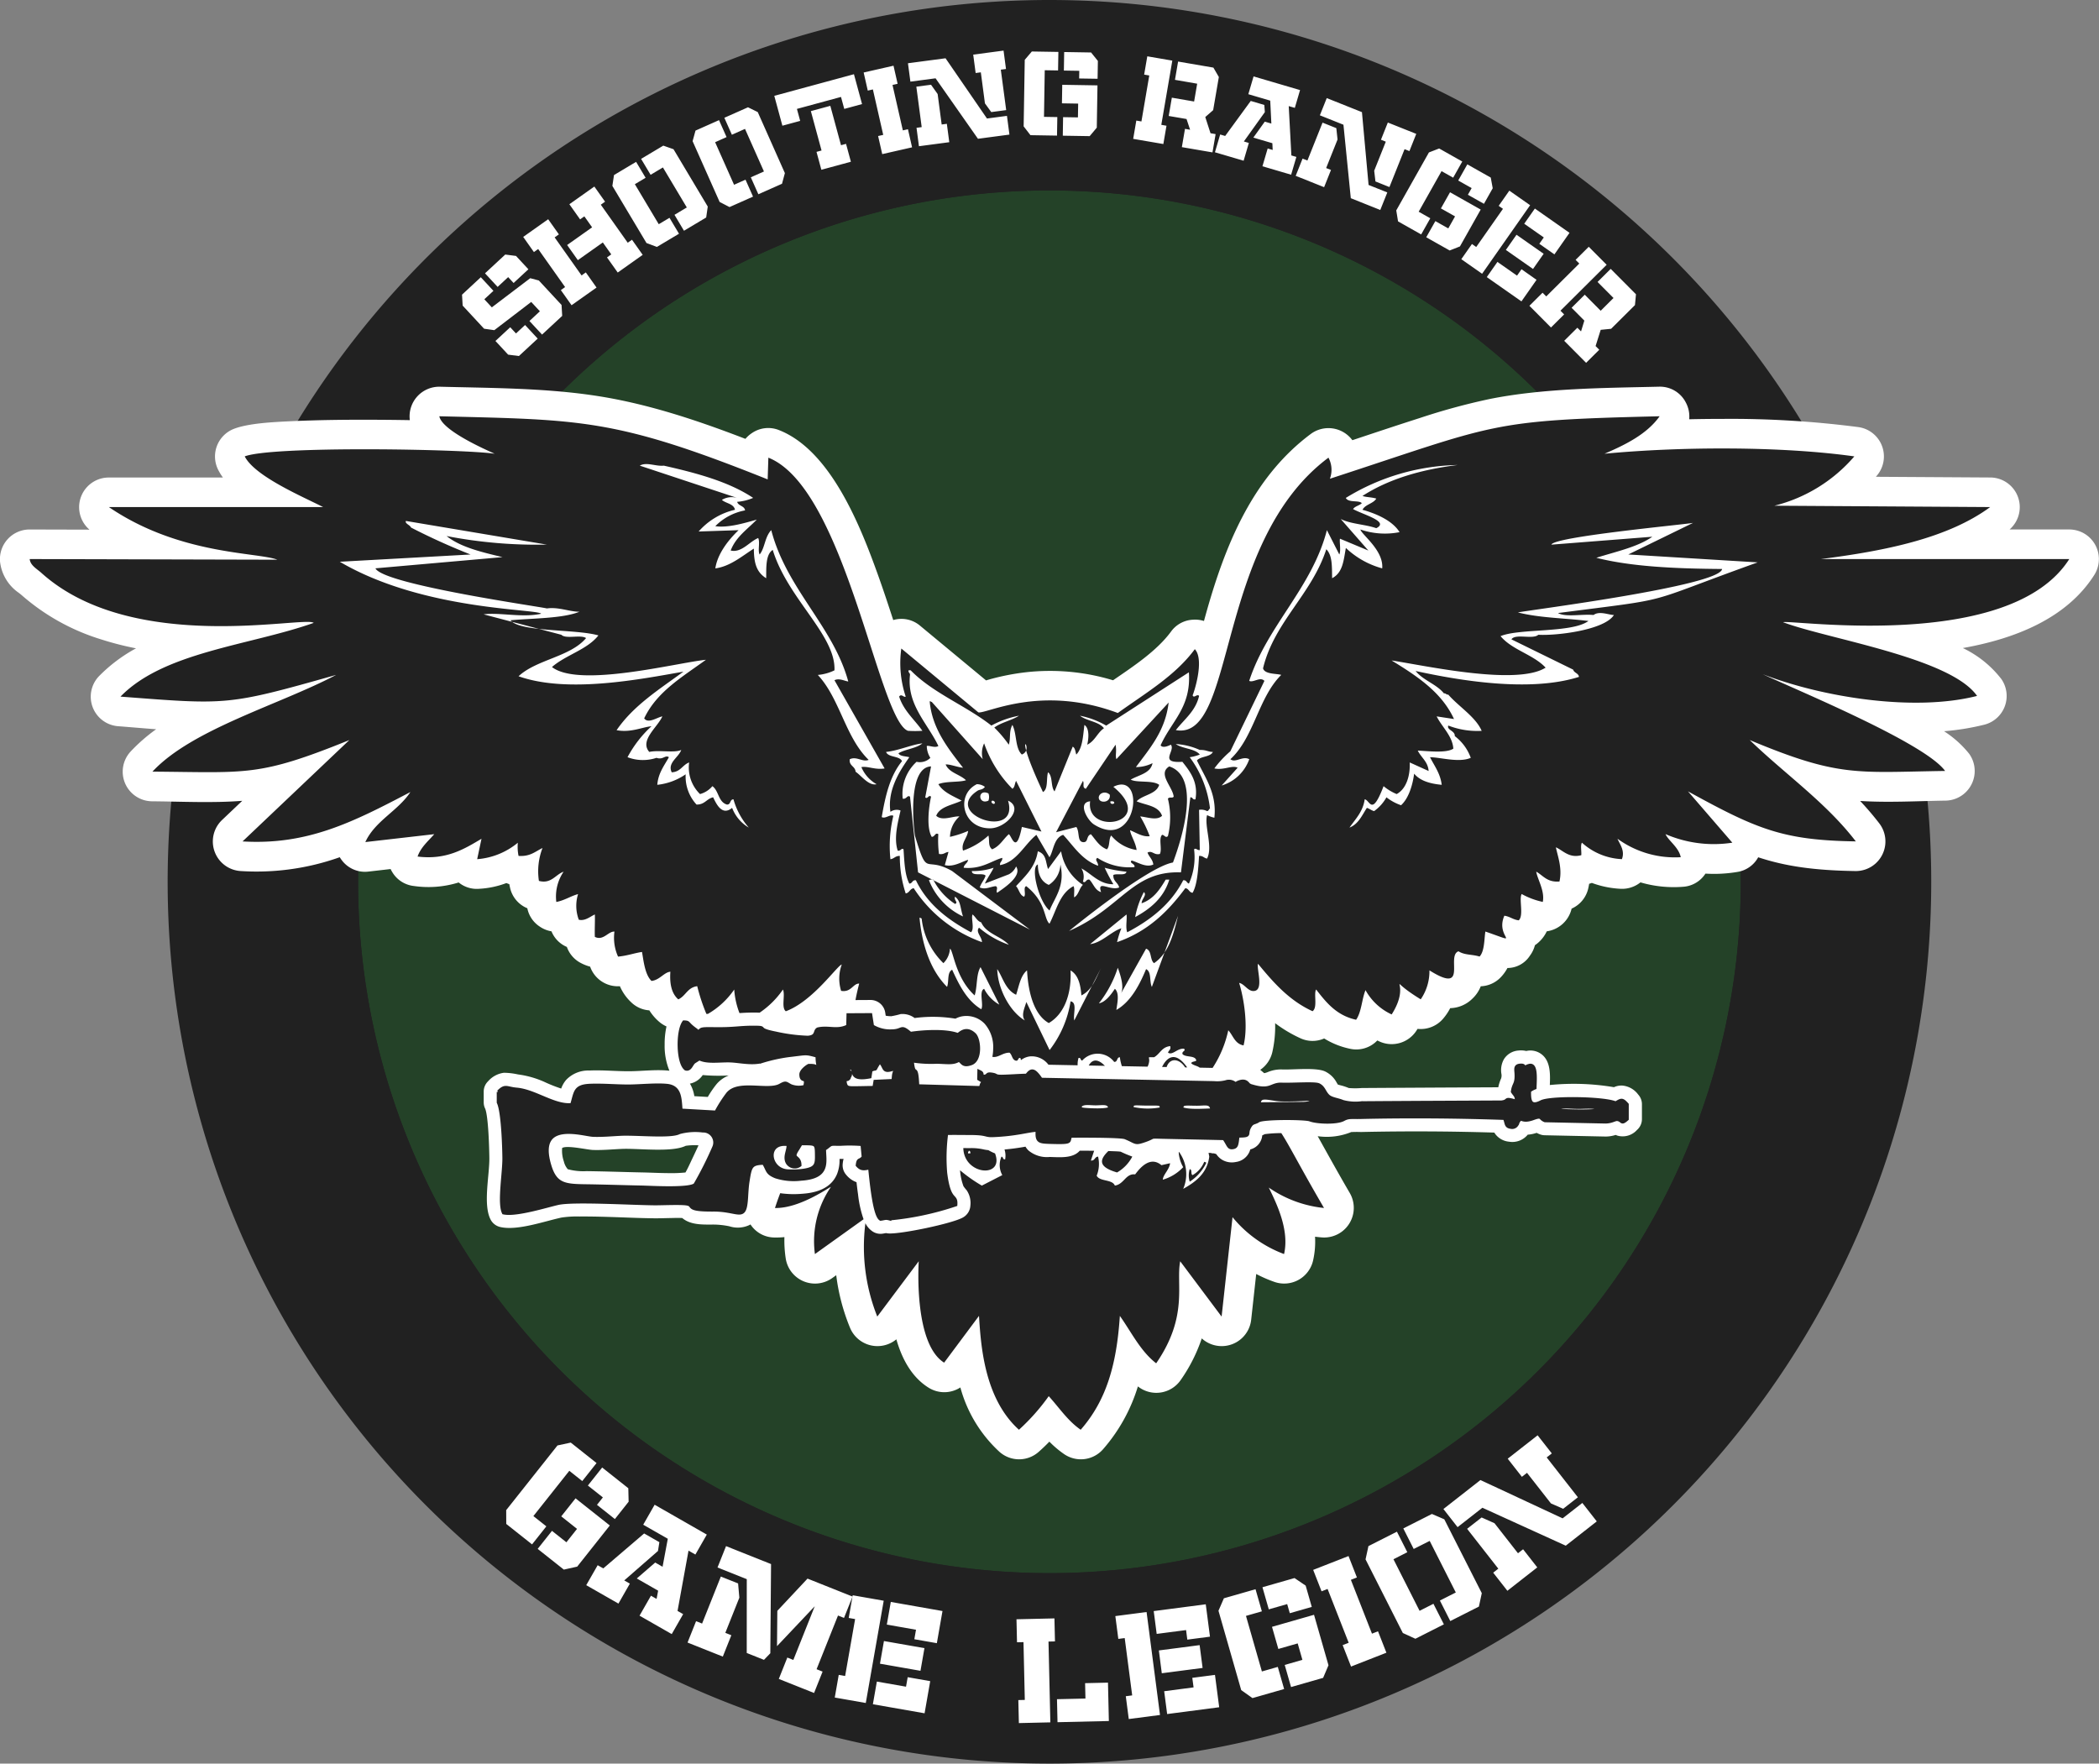 <svg xmlns="http://www.w3.org/2000/svg" width="328.407" height="275.93" viewBox="0 0 328.407 275.93">
  <rect x="0" y="0" width="328.407" height="275.93" fill="#808080" stroke="none"/>
  <g id="Logo" transform="translate(-646.368 -181.328)">
    <path id="path14" d="M809.056,210.05A108.452,108.452,0,1,1,700.6,318.5,108.453,108.453,0,0,1,809.056,210.05Z" transform="translate(1.507 0.79)" fill="#244228" stroke="#212121" stroke-width="0.567" fill-rule="evenodd"/>
    <path id="path16" d="M809.847,456.974A137.681,137.681,0,1,0,672.165,319.293,137.681,137.681,0,0,0,809.847,456.974Zm0-29.23A108.452,108.452,0,1,0,701.394,319.293,108.452,108.452,0,0,0,809.847,427.744Z" transform="translate(0.717 0)" fill="#212121" stroke="#212121" stroke-width="0.567" fill-rule="evenodd"/>
    <path id="path18" d="M716.8,228.936l3.354,3.617,1.6.227,5.774-4.416,1.357,1.463-1.635,1.517,1.973,2.127,3.151-2.924-.1-1.711-3.553-3.829-1.346-.359-6.011,4.562-1.172-1.264,1.423-1.32-1.974-2.128-2.938,2.727Zm7.122-4.455.851.918,2.313-2.147-1.936-2.087-1.685-.217-3.166,2.936,1.974,2.128Zm.322,7.841-2.313,2.147,1.986,2.14,1.686.217,2.939-2.726-1.974-2.128-1.423,1.321ZM742.628,219.1l-4.213-5.95.667-.473-1.677-2.368-3.908,2.767,1.676,2.368.667-.472,1.215,1.717-3.908,2.767,1.676,2.369,3.909-2.767,1.32,1.865-.667.472,1.677,2.368,3.908-2.767-1.676-2.368Zm-7.224,5.115-4.213-5.952.667-.471-1.677-2.369-3.908,2.767,1.676,2.369.667-.473,4.213,5.952-.667.471,1.677,2.369,3.908-2.767-1.677-2.369Zm4.82-14.009,5.338,8.939,1.631.61,3.457-2.064-1.488-2.491-1.681,1-3.738-6.259,1.682-1.005-1.487-2.491-3.458,2.065Zm7.91-2.885,3.738,6.259-1.93,1.153,1.487,2.492,3.473-2.075.247-1.709-5.357-8.971-1.6-.563-3.473,2.074,1.488,2.491Zm4.643-4.114,4.23,9.513,1.547.8,3.679-1.636-1.179-2.652-1.79.8-2.962-6.662,1.789-.8-1.18-2.653-3.679,1.637Zm8.2-1.919,2.963,6.662-2.054.914,1.18,2.652,3.7-1.643.449-1.668-4.245-9.547-1.525-.75-3.7,1.643,1.179,2.653Zm15.02-5,.509,1.874,2.783-.755-1.268-4.674-12.463,3.383,1.267,4.673,2.784-.754-.509-1.874Zm0,7.554-1.672-6.161-3.045.826,1.672,6.162-.788.214.759,2.8,4.621-1.254-.76-2.8Zm9.675-2.32-1.618-7.109.8-.181-.643-2.829-4.67,1.062.644,2.831.8-.181,1.617,7.109-.8.181.645,2.83,4.668-1.062-.643-2.83Zm16.677.659-.388-2.931-3.127.414-6.481-9.424-5.881.778.382,2.877,3.938-.521,6.632,9.459Zm-12.266-7.8-2.3.3.838,6.329-.809.108L788.19,204l4.747-.629-.381-2.877-.81.107-.63-4.765Zm9.422,4.277,2.337-.309L801,192.024l.81-.107-.381-2.878-4.747.629.38,2.877.81-.107.642,4.854Zm8.368-6.547,2.085.035.048-2.9-4.152-.068-1.11,1.306-.172,10.41,1.066,1.378,4.154.068.048-2.9-2.085-.034Zm8.251,2.368-5.513-.09-.048,2.9,2.539.042-.036,2.158-2.322-.038-.047,2.9,4.208.069,1.11-1.324Zm-2.847-2.279-.02,1.2,2.883.046.046-2.792-1.065-1.323-4.208-.07-.047,2.9Zm18.445,2.016-.479,2.788-3.485-.6-.49,2.861,2.789.477.558,1.678-.8-.138-.49,2.86,4.792.821.49-2.86-.8-.138-.818-2.533,1.234-1.077.888-5.184-.851-1.471-5.524-.947-.49,2.86Zm-5.612,6.436,1.722-10.047-3.915-.671-.49,2.86.8.138L823,200.124l-.8-.137-.489,2.86,4.719.809.491-2.861Zm14.4,2,2.975.875.05,1.056-.783-.231-.819,2.784,4.49,1.321.819-2.784-.783-.229-.412-7.722L847,198l.819-2.783-7.273-2.141-.82,2.784,3.428,1.008.175,3.587-1.027-.3Zm1.8-3.99-.086-1.121-2.122-.625-4,5.48-.783-.231-.819,2.784,4.489,1.321.819-2.784-.783-.229Zm18.06,15.313,1.1-2.746-2.931-1.17-1.037-11.391-5.507-2.2-1.077,2.695,3.689,1.473,1.151,11.495Zm-6.877-12.805-2.155-.861-2.368,5.929-.759-.3-1.075,2.695,4.446,1.776,1.076-2.695-.757-.3,1.782-4.463Zm6.121,8.343,2.189.875,2.368-5.928.757.3L866,202.068l-4.447-1.776-1.076,2.695.758.3-1.816,4.547Zm10.342-1.617,1.818,1.024,1.425-2.528-3.618-2.039-1.6.619-5.112,9.07.28,1.718,3.619,2.04,1.426-2.528-1.817-1.025Zm6.126,6.014-4.8-2.708-1.425,2.528,2.212,1.247-1.06,1.88-2.023-1.14-1.426,2.528,3.666,2.066,1.607-.634Zm-1.417-3.36-.587,1.043,2.512,1.415,1.372-2.433-.308-1.672-3.665-2.066-1.426,2.528Zm4.231,2.777.669.468-4.184,5.971-.668-.468-1.665,2.376,3.253,2.28,7.514-10.725-3.253-2.28Zm7.057,4.944-.7.995,2.362,1.655,2.362-3.372-5.421-3.8-1.665,2.377Zm-3.486,4.976-.7,1L878.7,222.1l-1.665,2.376,5.422,3.8,2.363-3.372Zm1.8-.043,1.665-2.377-4.249-2.977-1.665,2.376Zm12.594,4.541-2.006,1.995-2.495-2.509-2.057,2.047,1.994,2.006-.517,1.691-.576-.578-2.057,2.046,3.428,3.446,2.058-2.046-.575-.579.8-2.538,1.629-.162,3.731-3.708.158-1.693-3.953-3.973-2.057,2.046Zm-8.3,1.99,7.228-7.187-2.8-2.816-2.058,2.046.575.579-5.17,5.141-.576-.579-2.057,2.046,3.376,3.395,2.057-2.046Z" transform="translate(1.954 0.206)" fill="#fff" fill-rule="evenodd"/>
    <path id="path20" d="M733.3,405.384l2.027,1.606,2.237-2.82-4.037-3.2-2.078.448-8.023,10.118.009,2.161,4.037,3.2,2.237-2.821-2.028-1.608Zm6.337,8.555-5.36-4.249-2.236,2.82,2.467,1.958-1.662,2.1-2.257-1.79-2.236,2.82,4.09,3.243,2.091-.465Zm-1.084-4.391-.923,1.164,2.8,2.222,2.152-2.714-.051-2.108-4.09-3.243-2.236,2.82Zm5.306,12.681,3.34,1.91-.244,1.287-.88-.5-1.786,3.124,5.038,2.882,1.787-3.124-.879-.5,1.718-9.436,1.074.614,1.787-3.124-8.163-4.669-1.787,3.125,3.847,2.2-.819,4.378-1.152-.659Zm3.314-4.3.219-1.379-2.383-1.363-6.393,5.467-.879-.5-1.788,3.124,5.039,2.882,1.786-3.125-.878-.5Zm18.623,14.891,5.905-6.243-3.35,8.4-.94-.375-1.333,3.344,5.516,2.2,1.334-3.343-.94-.376,3.351-8.4.94.375,1.333-3.343-7.042-2.809-4.724,5.043Zm-.931-12.845-7.043-2.808-1.333,3.343,4.577,1.825-.005,11.551,2.695,1.075.994-1.033Zm-5.156,3.03-2.7-1.075-2.934,7.356-.941-.375-1.334,3.343,5.517,2.2,1.334-3.343-.941-.375,2.193-5.5Zm17.307,5.4,1,.175-1.562,8.908-1-.175-.621,3.546,4.853.851,2.806-16-4.852-.852Zm10.527,1.846-.26,1.484,3.522.619.883-5.03L783.6,425.9l-.622,3.546Zm-1.3,7.424-.261,1.485-4.564-.8-.622,3.545,8.089,1.418.882-5.03Zm2-1,.622-3.545-6.338-1.112-.622,3.546Zm20.03-4.574,1.013-.024-.083-3.6-5.938.136.082,3.6,1.013-.023.207,9.042-1.012.024.083,3.6,4.925-.114Zm9.445,12.43-.138-6.005L814,438.61l.055,2.407-4.454.1.083,3.6Zm1.48-12.847,1-.13,1.17,8.967-1,.132.465,3.569,4.886-.636-2.1-16.108-4.887.637Zm10.6-1.381.194,1.494,3.547-.463-.66-5.065-8.143,1.062.465,3.57Zm.974,7.473.2,1.494-4.6.6.466,3.571,8.142-1.063-.66-5.064Zm1.614-1.549-.466-3.569-6.38.831L826,437.06Zm6.785-8.143,2.487-.712-.992-3.461-4.953,1.419-.845,1.952,3.558,12.414,1.762,1.25,4.953-1.419-.992-3.461-2.488.713Zm10.647-.173-6.575,1.885.991,3.461,3.029-.868.737,2.574-2.768.795.992,3.461,5.018-1.439.838-1.972Zm-4.2-1.674.409,1.428,3.438-.986-.954-3.33-1.744-1.185-5.018,1.437.992,3.461Zm13.266,4.626-3.3-8.422.944-.369-1.313-3.352-5.53,2.165,1.312,3.353.943-.37,3.3,8.422-.943.369,1.313,3.352,5.531-2.166-1.313-3.352Zm-1.005-11.623,5.834,11.521,1.966.9,4.456-2.256L868.5,426.19l-2.168,1.1-4.086-8.068,2.168-1.1-1.626-3.212-4.456,2.257Zm10.037-2.888,4.085,8.069-2.489,1.26,1.626,3.211,4.476-2.265.452-2.1L870.2,412.97l-1.937-.834-4.476,2.266,1.626,3.211Zm26.141-3.054-2.259-2.887-3.083,2.411-12.859-5.992-5.794,4.533,2.218,2.836,3.881-3.036,13.043,5.935Zm-18.018-.613-2.268,1.775,4.88,6.236-.8.624,2.219,2.836,4.677-3.661-2.218-2.835-.8.624-3.675-4.7Zm12.762-1.359,2.3-1.8-4.88-6.238.8-.624L884.8,399.83l-4.678,3.66,2.218,2.835.8-.624,3.743,4.784Z" transform="translate(2.141 6.064)" fill="#fff" fill-rule="evenodd"/>
    <path id="path22" d="M762.994,248.363a4.816,4.816,0,0,1,1.04-.918,4.513,4.513,0,0,1,4.252-.437c8.064,3.193,12.707,15.012,15.429,22.59.848,2.359,1.634,4.736,2.408,7.116a4.517,4.517,0,0,1,4.217.9l10.306,8.542c.308-.092.612-.183.9-.26a37.567,37.567,0,0,1,5.3-1.012,33.948,33.948,0,0,1,13.668,1.251c3.235-2.214,6.853-4.608,9.058-7.6a4.492,4.492,0,0,1,3.459-1.877,4.672,4.672,0,0,1,1.709.2c.321-1.173.65-2.344,1-3.507,2.961-9.843,7.219-19.419,15.7-25.747a4.651,4.651,0,0,1,6.517.968c3.539-1.177,7.076-2.359,10.626-3.494a101.833,101.833,0,0,1,10.793-2.937c8.47-1.708,17.923-1.735,26.542-1.939a4.537,4.537,0,0,1,4.207,2.467,4.6,4.6,0,0,1,.534,2.629q2.6-.059,5.2-.058a154.427,154.427,0,0,1,21.274,1.284,4.635,4.635,0,0,1,2.93,7.539l-.194.234,17.9.111a4.636,4.636,0,0,1,3.016,8.132h9.336a4.636,4.636,0,0,1,3.912,7.124c-4.417,6.944-12.694,10.033-20.564,11.428a16.7,16.7,0,0,1,6.027,4.848,4.637,4.637,0,0,1-2.658,7.142,38.775,38.775,0,0,1-6.305,1.024,16.45,16.45,0,0,1,3.929,3.528,4.635,4.635,0,0,1-3.7,7.331c-4.354.063-8.961.332-13.358.051a45.961,45.961,0,0,1,3,3.516,4.635,4.635,0,0,1-3.749,7.452c-6.437-.1-10.906-.74-15.2-2.154a4.516,4.516,0,0,1-3.267,2.294,22.024,22.024,0,0,1-4.983.261c-.054.078-.109.156-.167.233a4.486,4.486,0,0,1-3.358,1.827,18.506,18.506,0,0,1-6.646-.69,4.6,4.6,0,0,1-3.189,1,15.046,15.046,0,0,1-4.418-.915c-.138.051-.279.1-.424.137q-.051.327-.123.652a4.57,4.57,0,0,1-2.62,3.234,4.647,4.647,0,0,1-3.885,3.55,5.441,5.441,0,0,1-1.233,1.679,4.895,4.895,0,0,1-.622.494,4.624,4.624,0,0,1-.774,1.622,4.188,4.188,0,0,1-3.525,1.945,6.4,6.4,0,0,1-.988,1.387,4.548,4.548,0,0,1-3.187,1.471,5.3,5.3,0,0,1-1.31,1.938,5.1,5.1,0,0,1-3.47,1.485,8.549,8.549,0,0,1-1.128,1.67,4.609,4.609,0,0,1-3.981,1.571c-.048.079-.1.157-.147.235a4.613,4.613,0,0,1-5.85,1.723c-.1-.046-.2-.095-.3-.143a4.543,4.543,0,0,1-4.325,1.288,12.529,12.529,0,0,1-3.989-1.6,4.508,4.508,0,0,1-3.756-.052,21,21,0,0,1-3.916-2.339,18.158,18.158,0,0,1-.454,4.592,4.618,4.618,0,0,1-1.875,2.707l.618.521a2.737,2.737,0,0,0,.541-.163,5.305,5.305,0,0,1,2.28-.417c1.7.068,5.355-.357,6.742.328a4.04,4.04,0,0,1,1.559,1.364c.111.162.276.481.408.672.134.045.3.084.411.115a8.463,8.463,0,0,1,1.289.425,12.373,12.373,0,0,0,2.028,0q6.268-.039,12.538-.074l8.83-.042a6.093,6.093,0,0,1,.439-1.372,1.454,1.454,0,0,0,.057-.683,3.478,3.478,0,0,1,.4-2.362,2.912,2.912,0,0,1,2.246-1.332,3.616,3.616,0,0,1,1.233.07,2.866,2.866,0,0,1,1.967.243c1.847.965,1.8,3.239,1.72,5.081a37.9,37.9,0,0,1,10.035.34,2.814,2.814,0,0,1,1.339-.252,3.466,3.466,0,0,1,2.449,1.4,2.251,2.251,0,0,1,.589,1.551v2.258a2.26,2.26,0,0,1-.779,1.74,3.014,3.014,0,0,1-3.018.893,2.383,2.383,0,0,1-.306-.121,5.233,5.233,0,0,1-1.524.252c-.035,0-.066,0-.1,0l-9.468-.2a2.207,2.207,0,0,1-.768-.147,3.849,3.849,0,0,1-.512-.231,5.4,5.4,0,0,1-1.391.285,3.11,3.11,0,0,1-2.923,1.1,3.054,3.054,0,0,1-2.107-1.134,3.256,3.256,0,0,1-.2-.29q-10.444-.321-20.9-.091a14.841,14.841,0,0,0-1.518.012.782.782,0,0,0-.083.042,10.125,10.125,0,0,1-5.132.6l.124.221c1.615,2.9,3.215,5.791,4.889,8.658a4.635,4.635,0,0,1-4.366,6.958c-.363-.029-.716-.066-1.063-.11a13.331,13.331,0,0,1-.311,3.741,4.636,4.636,0,0,1-6.055,3.328,21.078,21.078,0,0,1-2.839-1.236l-.786,7.155a4.64,4.64,0,0,1-7.733,2.923,25.432,25.432,0,0,1-3.291,6.507,4.635,4.635,0,0,1-6.665,1.032l-.036-.029a26.767,26.767,0,0,1-5.445,9.824,4.619,4.619,0,0,1-6.118.755,15.617,15.617,0,0,1-2.287-1.936q-.8.826-1.667,1.594a4.616,4.616,0,0,1-6.171-.026,21.229,21.229,0,0,1-6.088-10.048,4.625,4.625,0,0,1-4.977.034c-2.587-1.619-4.135-4.409-5.037-7.563a4.647,4.647,0,0,1-7.225-1.747,31.755,31.755,0,0,1-2.183-8.285l-.623.445a4.635,4.635,0,0,1-7.279-3.065,18.4,18.4,0,0,1-.205-3.341,12.929,12.929,0,0,1-1.568.062,4.5,4.5,0,0,1-3.674-1.947c-.025-.033-.048-.068-.072-.1-.051.032-.1.065-.159.095a4.289,4.289,0,0,1-3.129.2,12.725,12.725,0,0,0-2.551-.274c-1.646.011-3.542.076-4.827-1.018-.589-.043-1.367-.006-1.877,0-.837.014-1.681.048-2.517.039-2.339-.023-4.69-.142-7.028-.211-1.561-.046-3.127-.084-4.689-.07a16.272,16.272,0,0,0-2.791.167c-2.7.583-6.855,2.078-9.532,1.489a2.268,2.268,0,0,1-1.592-1.248c-1.152-2.341-.135-6.871-.16-9.533-.016-1.49-.148-6.509-.651-7.744a2.226,2.226,0,0,1-.231-1.011v-1.628a2.251,2.251,0,0,1,.686-1.651,3.976,3.976,0,0,1,2.477-1.329,10.776,10.776,0,0,1,2.19.258,14.825,14.825,0,0,1,4.434,1.307,22.937,22.937,0,0,0,2.336.905,4.278,4.278,0,0,1,.762-1.34,4.767,4.767,0,0,1,3.634-1.481c2.045-.094,4.075.113,6.117.112,2.068,0,4.168-.292,6.234-.1.062.006.124.012.186.021a10.129,10.129,0,0,1-.747-4.065,12.552,12.552,0,0,1,.289-2.866,4.8,4.8,0,0,1-1.178-.755,7.76,7.76,0,0,1-1.506-1.761,4.478,4.478,0,0,1-2.856-1.28A7.459,7.459,0,0,1,743.356,334a4.593,4.593,0,0,1-4.656-3.059,6.739,6.739,0,0,1-1.376-.53,4.526,4.526,0,0,1-2.265-2.555,4.473,4.473,0,0,1-2.407-2.442,4.579,4.579,0,0,1-1.854-.754,4.468,4.468,0,0,1-1.926-2.857,4.52,4.52,0,0,1-2.707-3.23c-.041-.181-.078-.361-.11-.54a4.648,4.648,0,0,1-.458-.171,14.155,14.155,0,0,1-4.3.9,4.484,4.484,0,0,1-3.166-.993,15.92,15.92,0,0,1-7.026.551,4.5,4.5,0,0,1-3.359-2.165,4.941,4.941,0,0,1-.265-.486l-3.436.394a4.529,4.529,0,0,1-4.281-1.885c-.086-.117-.164-.237-.237-.359a38.9,38.9,0,0,1-15.5,2.164,4.636,4.636,0,0,1-2.916-7.989l3.159-3c-4.617.366-9.547.109-14.1.077a4.635,4.635,0,0,1-3.364-7.789,27.077,27.077,0,0,1,3.992-3.485c-2.019-.149-4.017-.327-5.948-.474a4.635,4.635,0,0,1-2.975-7.849,24.443,24.443,0,0,1,5.775-4.337,47.971,47.971,0,0,1-5.461-1.4,34,34,0,0,1-12.47-6.953c-.136-.121-.3-.238-.441-.352a6.829,6.829,0,0,1-2.9-4.824,4.637,4.637,0,0,1,4.628-5.064l9.36.025a4.637,4.637,0,0,1,3.017-8.156h17.864a8.509,8.509,0,0,1-.739-1.2,4.632,4.632,0,0,1,2.466-6.419c2.315-.894,6.305-1.063,8.8-1.186,4.149-.2,8.329-.246,12.484-.235q3.114.006,6.231.062a4.637,4.637,0,0,1,4.714-5.228c7.888.2,16.093.2,23.9,1.34C747.332,242.74,755.252,245.384,762.994,248.363Zm-8.68,100.879a5.478,5.478,0,0,1,.688,1.964l2.107.12a16.184,16.184,0,0,1,1.3-1.918,4.589,4.589,0,0,1,.775-.762,4.954,4.954,0,0,1,1.205-.683,28.278,28.278,0,0,1-4.073-.061A3.143,3.143,0,0,1,754.314,349.241Zm1.342,9.655a9.488,9.488,0,0,0-2,.074c-2.174,1.07-7.439.379-9.944.484-1.537.065-3.05.219-4.592.166-.865-.029-4.069-.778-4.8-.307a5.117,5.117,0,0,0,.267,2.1,2.828,2.828,0,0,0,.618,1.222,9.478,9.478,0,0,0,2.96.3c2.89.036,5.778.141,8.667.2,1.346.027,2.684.1,4.033.109a21.759,21.759,0,0,0,2.748-.1c.378-.65.777-1.552,1.045-2.114C755,360.323,755.325,359.609,755.656,358.9Z" transform="translate(0 1.628)" fill="#fff" fill-rule="evenodd"/>
    <path id="path24" d="M801.354,304.944c.014.26.164.394.459.414.006-.064.006-.128.106-.109-.013-.262-.161-.4-.45-.409C801.454,304.9,801.44,304.961,801.354,304.944Zm34.089,55.6c-.005-.009-.036-.25-.115-.59l.457.009,0,.064a1.369,1.369,0,0,1,.766.129,2.789,2.789,0,0,0,1.039.951,2.989,2.989,0,0,0,2.015.269,2.7,2.7,0,0,0,2.256-1.966,2.478,2.478,0,0,0,1.871-2.2c.077-.031.154-.067.234-.106.051-.026.1-.052.147-.08a20.023,20.023,0,0,1,2.6-.165c1.366,2.1,2.844,5.138,6.683,11.714a18.467,18.467,0,0,1-8.643-3.192c1.237,2.51,3.256,6.659,2.391,10.4a18.961,18.961,0,0,1-8.062-5.769l-1.709,15.553-6.479-8.656c-.7,3.593,1.336,8.561-3.758,15.966-2.482-1.931-3.869-4.869-5.683-7.419-.487,7.439-2.035,13.15-6.127,17.814-2.049-1.414-3.371-3.472-5-5.252a32.724,32.724,0,0,1-4.659,5.252c-5.477-4.928-5.961-13.343-6.254-17.814l-5.453,7.318c-4.851-3.037-3.969-15.849-3.973-15.865l-6.486,8.656a29.424,29.424,0,0,1-1.861-14.61,3.326,3.326,0,0,0,1.2,1.338,2.241,2.241,0,0,0,1.494.3c.183-.025.357-.061.533-.094a2.213,2.213,0,0,0,.389.058c1.958.121,9.926-1.54,11.62-2.484a2.273,2.273,0,0,0,1.192-1.881,3.567,3.567,0,0,0-.57-2.374,7.407,7.407,0,0,1-.508-.641,9.057,9.057,0,0,1-.53-2.374c-.005-.045-.01-.09-.016-.136a23.555,23.555,0,0,0,3.416,2.405l3.2-1.643a3.242,3.242,0,0,1-.128-2.887c.318.02.148.491.577.413a3.189,3.189,0,0,0-.1-1.531c.993-.088,1.977-.219,2.971-.389.1-.017.2-.036.306-.057a2.932,2.932,0,0,0,.473.6,4.5,4.5,0,0,0,3.333,1.013c1.684.052,3.625.234,4.687-.978q1.125,0,2.25.007l-.509,1.534c.662.045.564-.585,1.126-.618a4.915,4.915,0,0,1-.219,2.983c.465.951,2.448.535,2.843,1.548,1.448-.2,1.681-1.918,3.179-1.752.838-1.128,2.385-2.887,4.108-1.44l1.358-.307c-.126,1.034-1.11,1.8-1.139,2.578a7.062,7.062,0,0,0,3.186-1.958,5.308,5.308,0,0,1-.7-2.341l.134,0c0,.022,0,.045-.005.07a5.887,5.887,0,0,1,.575,5.666C833.34,364.477,835.1,363.151,835.443,360.544Zm-3.778-13.967c-.927-1.443-2.415-1.516-2.889-.058l-.715-.013c.5-1.037,1.828-2.917,3.925.077Zm-4.861-1.586c-1.518,0-.286-.179-1.006,1.471l-4.028-.079a6.952,6.952,0,0,1-.312-1.392c-.549,0-.3.752-.894.727a3.248,3.248,0,0,0-5-.21c-.316-.012-.154-.491-.576-.408a3.553,3.553,0,0,0-.143,1.148l-4.564-.089a3.262,3.262,0,0,0-2.813-1.311,2.86,2.86,0,0,0-1.491.593c-.023-.113-.051-.226-.084-.34-.479-.064-.22.549-.782.408-.54-.2-.513-.912-.921-1.235-1.094-.012-1.761.838-2.686.649a6.631,6.631,0,0,0,.128-1.226,5.513,5.513,0,0,0-1.354-3.97,3.95,3.95,0,0,0-3.647-1.111,3.671,3.671,0,0,0-.9.337,21.791,21.791,0,0,0-6.385-.1,3.162,3.162,0,0,0-2.2-.616,12.96,12.96,0,0,1-1.47.336,5.279,5.279,0,0,1-.857-.081l-.075-.486a2.322,2.322,0,0,0-2.32-1.977l-2.334.013c.167-.914.372-1.78.58-2.576-.964-.038-1.239,1.416-2.827,1.135a6.4,6.4,0,0,1,.1-4.117c-.679.111-4.484,5.722-8.753,7.312-.751-.593-.055-2.5-.448-3.4a13.765,13.765,0,0,1-3.654,3.623c-.177-.012-.359-.017-.55-.02-.876-.01-1.731.02-2.6.081a12.659,12.659,0,0,1-.821-3.685,12.666,12.666,0,0,1-4.123,3.815c-.078,0-.157,0-.232,0a30.034,30.034,0,0,1-1.434-4.339c-1.534.2-1.794,1.535-2.961,2.065-1.022-.886-1.38-2.377-1.239-4.327-.992.082-1.668,1.306-2.954,1.44-1.033-.989-1.239-3.168-1.484-4.532-1.139.159-2.293.593-3.748.727a7.187,7.187,0,0,1-.565-3.913c-.963-.072-1.742,1.5-3.067.821-.042-1.14.044-2.683,0-3.5-.737.326-1.526,1.059-2.51.822a6.171,6.171,0,0,1-.112-4.014c-1.211.338-2.09.98-3.406,1.235a6.905,6.905,0,0,1,1.14-4.735c-1.266.434-1.928,1.952-3.862,1.44a10.1,10.1,0,0,1,.562-5.148c-1.125.534-1.914,1.363-3.748,1.235a7.13,7.13,0,0,1-.114-2.059A11.333,11.333,0,0,1,720.9,314l.676-3.191c-2.6,1.534-5.46,3.358-10,2.778.521-1.48,1.662-2.41,2.611-3.5l-10.785,1.236c1.533-3.34,5.094-4.85,7.05-7.827-9.044,4.745-16.111,8.328-26.261,7.725l16.708-15.857c-14.272,5.78-15.9,5.043-30.806,4.939,6.2-6.673,19.96-10.486,28.745-15.137-17.1,4.845-16.993,4.675-33.745,3.4,6.8-7.01,20.168-7.985,30.228-11.536-1.315-1.156-28.294,5.063-42.61-7.826-.71-.638-1.731-1.173-1.822-2.161l38.755.1c-3.182-1.2-15.358-.725-26.366-8.234H696.8c-3.248-1.655-10.686-4.807-12.268-7.929,4.354-1.679,34.31-1.145,39.091-.414-.034-.073-8.174-3.408-8.645-5.864,22.2.558,27.5.315,51.374,9.878l.106-3.4c12.06,4.775,17.219,41.035,21.836,42.735a16.791,16.791,0,0,0,2.265,0c-1.239-1.767-2.925-3.124-3.637-5.355.367-.522.726.2,1.027,0a16.5,16.5,0,0,1-.688-7.521l12.05,9.99c1.26.272,9.761-4.407,21.822.1,4.283-3.084,8.97-5.806,12.05-9.987,1.605,1.714-.255,7.134-.346,7.208.2.567.678-.273,1.014.1-.548,2.391-2.321,3.653-3.637,5.355,9.515,1.731,6.032-29.306,23.878-42.627a4.017,4.017,0,0,1,.224,3.3c26.291-8.578,24.646-9.14,51.593-9.777-1.985,2.773-5.227,4.4-8.63,5.864,11.922-1.134,27.673-1.192,39.09.414a24.2,24.2,0,0,1-12.507,7.718l33.76.212c-6.52,4.8-16.116,6.818-26.472,8.133H970c-9.31,14.636-43.648,9.423-44.777,9.885,6.984,2.634,26.169,5.532,30.349,11.529-9.832,2.508-24.127.236-33.522-3.39,5.445,2.531,25.413,10.782,28.52,15.129-13.847.2-16.555,1.034-30.566-4.836,5.494,5.315,11.939,9.775,16.595,15.857-11.391-.17-15.438-1.881-26.255-7.827l6.937,8.03a19.06,19.06,0,0,1-10.454-1.338c.478,1.064,2.062,2.04,2.384,3.609a15.283,15.283,0,0,1-9.9-2.887c.373.88,1.2,1.865.691,3.191a9.954,9.954,0,0,1-6.254-2.575c-.261.447-.042,1.339-.1,1.957-1.9.51-2.837-.727-3.974-1.235.259,1.331,1.033,3.225.562,5.353-1.949.154-2.526-.924-3.638-1.543.2,1.23,1.371,3.008,1.027,4.735a11.812,11.812,0,0,1-3.3-1.235c-.462.764.359,3.351-.462,4.117-.894-.1-1.372-.605-2.252-.72-1.519,3.484,3.095,4.575-2.969,2.474-.183,1.1-.111,3.066-.907,3.913-1.2-.371-2.322-.2-3.3-.822-2,.706,1.636,6.863-4.545,2.983a7.764,7.764,0,0,1-1.364,4.531c-6.221-3.795-1.09-3.07-4.545,2.365a8.943,8.943,0,0,1-4.094-3.8c-.59,1.452-.618,3.415-1.47,4.633-3.082-.682-4.672-2.7-6.255-4.737-.414.676.275,2.818-.562,3.4-3.707-1.7-6.142-4.531-8.532-7.42-.246.721.865,3.875-.451,4.225-1.047.274-1.611-1.077-2.5-1.235.745,2.4,1.443,6.742.69,9.782-1.393-.267-1.625-1.56-2.391-2.37a17.4,17.4,0,0,1-2.453,5.887l-2.02-.04c-.365-.3-1.016-.342-1.325-.7.093-.281.591-.216.795-.408-.134-.873-1.7-.446-2.161-1.026-.119-.465.593-.465.239-.829-1.06-.1-1.786,1.091-2.5.62.084-.37.491-.441.344-1.026C827.987,343.381,827.734,344.488,826.8,344.991Zm-11.368-9.674c-.133-1.689-.479-3.2-1.7-3.913.184,3.543-.907,6.78-3.4,8.235-3.362-1.861-3.347-8.175-3.412-8.235-1.027.847-1.246,2.44-1.7,3.812-1.689-.791-2.09-2.753-2.955-4.017.072,3.066,1.984,6.674,4.321,8.031-.634-.809-.017-1.976.231-2.887l3.638,7.521a16.674,16.674,0,0,0,3.284-7.622c1.1.177.36,2.02.578,2.988l4.206-8.241C817.708,332.627,817.131,334.483,815.436,335.317Zm-21.019-1.338c.331-.835-.029-2.288.8-2.678,1.118,2.423,2.285,4.8,4.551,6.177.423-.689-.415-2.837.45-3.194a5.935,5.935,0,0,0,2.377,2.473l-2.939-5.863c-.7,1.109-.479,3.066-.921,4.423-3.032-2.755-3.351-7.114-3.863-7.31a3.481,3.481,0,0,1-1.025,2.262,11.439,11.439,0,0,1-3.407-7c-.139-.005-.153-.134-.331-.1C790.485,327.153,791.681,331.251,794.417,333.979Zm32.387-3.709c-.675-.51-.316-1.969-1.251-2.262l-3.975,7.1c.632-1.022-.049-3.054-.45-4.118a17.607,17.607,0,0,1-2.955,5.563c1.027-.177,1.9-1.364,2.5-2.269.816.7.3,2.577.239,3.3,2.348-1.343,3.693-4.1,4.643-6.379.893.4.492,1.957.907,2.779l4.094-11.122C829.836,325.809,829.084,328.722,826.8,330.269Zm1.824-13.071c-.924,1.528-1.879,3.034-3.766,3.7-.027-.638.894-1.319.345-1.745a13.651,13.651,0,0,0-1.358,3.905c2.454-1.331,4.49-3.066,5.34-5.862Zm-37.039.1a10.447,10.447,0,0,0,5.324,5.66c-.435-1.237-.323-2.4-1.245-3.087-.231.562.577.888,0,1.13a9.849,9.849,0,0,1-3.411-3.8C791.968,317.184,791.709,317.178,791.589,317.3Zm28.848.618c-2.166.045-3.417-1.631-5-2.474a2.5,2.5,0,0,1,.239,2.06c.451.35.451-.429,1.014-.305.632.636.838,1.644,1.828,1.957-.687-2,1.4-.143,2.827-.729-.161-.764-.977-.961-.907-1.956.563-.28,1.943.179,2.049-.51a20.6,20.6,0,0,1-3.407-.618A27.868,27.868,0,0,0,820.438,317.917Zm-16.361-1.544-3.737,1.443c.359-.848,1.113-1.856,1.357-2.474a9.883,9.883,0,0,1-3.4.516c0,.874,1.73.211,2.151.72-.218.7-.7,1.159-.913,1.847.9.392,1.7-.146,2.51-.2.443.229-.042.741.218,1.033.747-.552,4.026-2.559,2.955-4.116A2.553,2.553,0,0,1,804.076,316.374Zm6.14-.827c-.407-1.2-.259-2.344-1.6-2.778-.382,2.5-1.992,3.893-3.406,5.454.486.5.534,1.371,1.252,1.651.36-.337-.189-1.472.345-1.651,3.177,2.522,2.724,5.1,3.638,5.872,1.09-2.1,1.6-4.737,3.757-5.872.217.4.048,1.187.106,1.754.716-.409.774-1.422,1.364-1.957a7.843,7.843,0,0,1-3.412-5.252Zm23.743-18.635a10.638,10.638,0,0,0-3.751-.925c1.041.751,2.97.689,3.751,1.643a6.941,6.941,0,0,1-1.577.416,16.614,16.614,0,0,1,3.173,8.03c-.2.093-.182.381-.456.406a1.956,1.956,0,0,0-1.253-.2l.113,6.286c-.437.075-.578-.384-.893-.109a10,10,0,0,1-.809,5.361c-.373-.109-.345-.575-.894-.517-1.871,3.664-5.014,6.175-8.751,8.132-.314-.72.014-2.217-.125-2.779l-5.685,4.634c1.8-.2,3.377-2.028,4.889-2.474a14.892,14.892,0,0,0-.674,2.162c4.826-1.664,8-4.823,10.679-8.439.577.065.562.657,1.137.72.741-1.268.88-3.646,1.014-5.768.621-.043.76.345,1.253.415.948-1.861-.466-5.049,0-6.8a4.915,4.915,0,0,0,1.141.409c.414-3.774-1.414-6.227-2.73-8.961.576-.682,2.088-.509,2.5-1.333C835.212,297.209,835.007,296.884,833.96,296.911Zm-49.089.31c.365.906,2.1.575,2.5,1.442-1.892,2.338-2.6,5.4-3.172,8.75.561.325,1.288-.477,1.815-.2a20.139,20.139,0,0,0-.457,6.795c.59-.083.774-.542,1.47-.516a18.5,18.5,0,0,0,.921,5.87c.606-.1.634-.727,1.253-.822a21.267,21.267,0,0,0,10.672,8.439c.029-.8-1.055-1.6-.45-2.262a14.636,14.636,0,0,0,4.658,2.675c-1.238-1.349-3.546-1.727-4.313-3.5-.677-.224-.865-.861-1.364-1.237-.261.587.345,2.219-.234,2.779-3.692-1.969-6.851-4.429-8.624-8.132-.618-.071-.513.509-1.033.517-.725-1.4-.768-3.424-.906-5.361-.332-.267-.424.3-.91.21-.655-2.014.057-4.532.444-6.284a1.7,1.7,0,0,0-1.583.21c-.493-3.371,1.4-6.347,2.955-8.545-.606-.179-1.457-.121-1.7-.62,1.1-.657,2.8-.751,3.749-1.549C788.837,296.082,786.931,296.988,784.871,297.222Zm20.906-5.87M788.62,285.17c-.534,4.659,2.758,7.572,4.439,11.121-.542.358-1.512-.139-1.815,0a3.55,3.55,0,0,0,.562,1.856,2.335,2.335,0,0,1-2.159.618,6.783,6.783,0,0,0-2.165,5.769c.619.12.683-.626,1.139-.313l1.26,11.843,17.494,8.953-12.162-9.159c-4.372-2.48-3.774,1.235-5.8-5.456-.117-.393-1.406-10.76,2.5-10.917l-.907,4.836c.365.371.521-.472.907-.1-.36,1.631-.746,4.851.106,6.284.49.02.547-.745,1.033-.414a16,16,0,0,0,.105,3.092c.775.141.922-.268,1.484-.314l-.575,2.06c1.4.364,2.841-.637,3.644-.822-.086.554-.634.674-.69,1.236,2.805.262,4.382-1.109,6.036-1.549.062.548-.417.6-.345,1.135,2.624-.5,3.791-3.219,5.684-4.736l2.047,3.507c.632-.952.66-3.029,2.146-3.507,1.645,1.772,2.9,3.9,5.452,4.838.084-.53-.606-.924-.1-1.237a9.147,9.147,0,0,0,5.8,1.446c.14-.547-.865-.586-.451-1.032.972.262,2.279,1.168,3.4.625-.1-.809-.66-1.185-.908-1.86.74-.4,1.008.446,1.934.21.39-.747-.231-2.409.344-2.99.388,0,.5.542.909.211a12.226,12.226,0,0,0,0-5.87c.289-.345.661-.007.908-.313-.15-1.548-2.568-3.588-.69-4.735,5.034,1.667,1.931,11.43.576,15.034-4.033.69-16.245,10.7-16.249,10.709,8.24-3.6,9.835-9.435,17.5-9.165l1.47-11.742c.415-.038.3.421.8.312.443-2.675-.781-4.276-2.048-5.87-3.784.26-1.015-1.727-1.806-2.676-.332.165-1.267.6-1.6.1,1.7-3.8,4.8-5.927,4.426-11.427L819.313,293.1a13.215,13.215,0,0,0-4.093-1.543c1.041.833,2.939.9,3.748,1.956-1.04.7-1.413,2.009-2.624,2.576.184-.695.443-2.518-.437-3.091-.225,1.74-.273,3.6-1.266,4.632-.162-.427-.148-1.019-.563-1.235l-2.842,7c-.634-.734-.239-2.384-1.021-2.99-.3,1,.057,2.6-.794,3.092-5.236-11.2-1.028-6.747-3.3-5.871-1.083-1.006-.766-3.288-1.484-4.632-.562,1.027-.233,2.1-.562,3.091a18.789,18.789,0,0,0-2.265-2.676c1.069-.81,2.708-1.109,3.861-1.855a14.547,14.547,0,0,0-4.319,1.543c-3.953-3.111-9.159-5.081-12.628-8.649H788.4C788.317,284.832,788.648,284.851,788.62,285.17Zm100.35-20.381,15.793-1.237c-2.329,1.626-5.691,2.32-8.758,3.294,5.487,1.391,12.325,1.695,19.676,1.753-.316,2.651-30.37,6.451-31.946,6.795,3.412.868,7.147.868,11.037,1.338-2.592,1.912-10.8,1.132-13.753,2.371,1.78,2.161,5.151,2.881,7.049,4.932-4.507,2.845-18.7-.289-24.1-1.127,3.954,2.429,7.815,4.939,9.766,9.165l-2.716-.413c.838,1.669,2.483,3.071,2.61,5.047-1.09.739-3.959.375-5.564.305.534,1.1,1.591,1.714,1.7,3.192l-2.956-1.337c.086,1.988-.492,4.11-2.045,4.946a8,8,0,0,1-2.048-1.237c-1.848,4.856-2.119,2.174-2.953,2.058-.276,1.952-1.445,3.073-2.38,4.425,1.414-.561,1.956-1.925,2.721-3.086.417.134.7.388,1.128.509a6.6,6.6,0,0,0,1.933-2.16,7.838,7.838,0,0,0,2.286,1.238c1.224-1.117,1.822-3.226,2.047-4.94.944,1.147,2.555,1.58,4.314,1.745-.219-1.791-1.141-2.944-1.831-4.32,1.654.018,4.525.9,6.376.1a7.428,7.428,0,0,0-2.5-3.4c.057-.861-1.293-.943-1.018-1.651a12.554,12.554,0,0,0,5.226.828c-.948-2.192-3.572-3.773-5.226-5.667-.339.028-.353-.234-.684-.2-1.166-1.454-3.271-2.039-4.426-3.5,6.805,1.485,17.834,3.371,25.559.924-.07-.593-.774-.611-.908-1.135l-9.659-4.736c.607-.955,3.392.064,4.2-.719,2.967.167,10.376-.759,11.833-3.092-.8-.007-2.28-.684-3.187,0-1.773-.179-4.355.381-5.566-.307,19-2.462,12.484-1.2,31.242-7.927l-20.239-1.237,10.13-4.94C909.11,261.712,889.326,263.562,888.971,264.789Zm-178.421-2.677a101.148,101.148,0,0,0,9.314,4.218l-20.457,1.135c13.016,7.658,30.895,7.348,31.5,8.133-2.914.664-6.671-.254-8.992.1l12.164,3.194c.683.713,3.026-.065,3.861.515-2.461,2.945-7.75,3.34-10.564,5.973,7.666,2.722,19.071.465,25.8-.721-3.792,2.778-7.844,5.316-10.461,9.16,2.216.414,3.9-.453,5.459-.62a18.185,18.185,0,0,0-3.75,4.846,6.739,6.739,0,0,0,4.532.1c1.048.358,1.349-.5,1.943-.1-.733,1.324-1.668,2.478-1.817,4.32a9.587,9.587,0,0,0,4.439-1.645,6.473,6.473,0,0,0,1.7,4.735c1.3.019,1.561-.906,2.6-1.135.534,1.117,1.413,2.946,2.969,1.652a6.085,6.085,0,0,0,2.609,3.086A11.355,11.355,0,0,1,761,304.634c-.618.013-.359.835-1.019.822-1.372-.4-1.26-2.153-2.278-2.88a3.837,3.837,0,0,1-1.938,1.237,5.8,5.8,0,0,1-1.7-4.946c-1.048.381-1.324,1.473-2.724,1.542-.729-1.49,1.1-2.338,1.486-3.5-1.07.51-3.461-.028-5,.31-1.569-1.8,1.327-3.886,2.045-5.562-.852.171-2.223,1.19-2.842.312,1.977-4.182,6-6.5,9.66-9.166-4.623.471-19.844,4.434-24.088,1.135,2.153-1.893,5.494-2.7,7.267-4.947-3.521-1.021-12.273-.493-13.753-2.37,3.735-.332,8.173-.282,10.784-1.333-1.575,0-3.272-.784-5.106-.515-.152-.154-25.6-3.713-26.811-6.278l19.881-1.753c-3.258-.784-6.55-1.543-8.751-3.3a74.092,74.092,0,0,0,15.682,1.339l-22.042-3.7C709.55,261.487,710.388,261.7,710.549,262.111Zm146.259-4.634c.388.8,2.076.312,2.5.822-.373.382-1.076.466-1.366.925,1.661.91,5.725,1.954,3.631,2.988-1.716-.605-4.038-.649-5.565-1.44l4.327,4.94-4.439-1.854c-.119.444.181,1.874-.105,2.472l-1.943-3.81c-2.335,9.045-9.342,14.945-12.155,23.581.634.332,1.716-.706,2.378,0l-5.333,11.021a16.594,16.594,0,0,0-2.5,2.677c1.483.325,2.763-.555,3.643-.109l-2.5,2.784a6.619,6.619,0,0,0,4.32-4.117c-1.063-.573-2.174.651-2.954,0,3.722-3.429,4.367-9.642,7.956-13.187-.717-.235-2.575-.069-2.848-1.027,1.744-7.264,7.6-11.541,9.9-18.636.944.968.879,2.569.908,4.531,1.7-.879,1.794-2.822,2.153-4.735A13.309,13.309,0,0,0,862.5,268.5c.252-2.835-3.246-5.292-3.411-6.081a11.82,11.82,0,0,0,6.128.415c-1.141-1.836-3.652-2.894-5.8-3.5.429-.854,1.687-.951,2.159-1.752-.768-.236-1.611-.2-2.159-.416,3.946-2.549,8.961-4.11,14.892-4.837A34.594,34.594,0,0,0,856.808,257.477Zm-106.7-5.049c-1.281.141-2.723-.618-3.765,0l15.237,5.049a3.005,3.005,0,0,0-2.391.307c.619.567,1.856.585,2.045,1.548a10.76,10.76,0,0,0-5.683,3.4l6.247-.209c-1.675,1.605-3.305,3.746-3.636,5.979,2.349-.313,4.213-1.958,6.027-3.093.015,2.232.389,3.677,1.929,4.633.034-1.44-.142-3.709,1.027-4.428,2.337,7.64,9.893,13.34,9.657,18.84a7.393,7.393,0,0,1-2.607.719c3.46,3.7,4.3,9.752,7.956,13.289-.965.4-1.872-.618-2.955-.1-.154,1.045.851,1.072.907,1.951.95.656,2.062,2.245,3.285,1.957a5.58,5.58,0,0,1-2.377-2.677c1.055-.179,2.138.459,3.637.212L776.8,286c.761-.358,1.529.109,2.161.2-2.336-8.611-9.644-14.443-12.051-23.684-1.019,1.069-.976,2.766-1.814,3.81-.332-.624.1-1.943-.231-2.575-1.387.58-2.6,2.353-4.3,1.957.8-2.123,2.611-3.321,4.08-4.837-1.829.515-4.509,1.331-6.485,1.026a8.75,8.75,0,0,1,4.656-2.468c-.1-.732-1.06-.68-1.238-1.339a7.839,7.839,0,0,0,2.5-.617C760.326,254.965,755.311,253.6,750.106,252.429Zm31.25,117.907-7.614,5.447a14.963,14.963,0,0,1,2.5-10.5c-.219,0-4.843,3.379-8.75,3.294q.381-1.184.819-2.318a14.883,14.883,0,0,0,3.4.093c2.265-.143,4.595-.845,5.513-3.146a5.86,5.86,0,0,0,.369-2.305c.05,0,.1,0,.152,0,.149,0,.308,0,.476-.01a5.36,5.36,0,0,0-.127.725,2.261,2.261,0,0,0,.55,1.78,3.683,3.683,0,0,0,1.605,1.143c.072.648.15,1.294.244,1.943A17.2,17.2,0,0,0,781.356,370.336Zm53.29-8.969c.176-.026.191.1.345.108a7.185,7.185,0,0,1-2.61,2.983,3.333,3.333,0,0,1,0-1.956c.437.043.106.789.451.93A4.223,4.223,0,0,0,834.646,361.366Zm-11.248-.834a6.174,6.174,0,0,1-2.383,2.482c-3.138-.906-2.654-2.1-1.365-3.35.245.007.487.014.73.025.356.015.831.022,1.2.077A18.173,18.173,0,0,0,823.4,360.533Zm-25.684-.5h.345c.028-.243-.042-.39-.232-.416C797.8,359.757,797.658,359.814,797.713,360.031Zm3.163-.508a7.065,7.065,0,0,0,1.044.508c1.506,3.918-4.854,3.442-4.962-.832l1.078.006a8.533,8.533,0,0,1,2.145.214A5.4,5.4,0,0,0,800.877,359.523Zm15.707-13.242c.648-1.167,1.6-.913,2.522.05Zm-7.962-31.451c.014,1.434.442,2.645,1.709,3.193a3.956,3.956,0,0,0,1.822-3.193c.766,3.433-.933,5.221-1.7,7.2C808.757,320.633,807.417,315.233,808.621,314.83Zm11.943-9.58c.041-.318-.246-.325-.577-.3C819.86,305.359,820.346,305.449,820.564,305.25Zm-2.391-.718c.175.758,1.883.631,1.7-.618C819.094,303.18,817.995,303.778,818.173,304.532Zm-.8,4.014c6.77,4.325,8.244-8.48,3.061-5.87,6.966,5.743-4.371,7.768-3.636,2.269C814.781,305.137,816.386,307.916,817.377,308.546Zm6.59-8.954a5.864,5.864,0,0,0,2.6-.618c-.308,1.6-2.132,1.828-3.411,2.575.935.534,3.46.05,4.452.821-.471,1.5-2.555,1.544-3.531,2.576,1.456.63,3.389.651,3.981,2.262-.809.8-2.306.2-3.419.1a18.988,18.988,0,0,1,1.486,3.092c-1.1.159-2.162-.58-3.075-.93.106.835.886,1.937,1.027,3.091A6.418,6.418,0,0,1,820.1,310.3c-.415.536-.184,1.69-.675,2.16-1.2-.464-1.759-1.5-2.5-2.363-.783.255-.354,1.332-1.247,1.236-.92-.109-.485-1.589-1.032-2.371l-3.173.822,4.205-8.03c.261.451-.182,1.026.451,1.235l4.656-6.9c.2,1.135-.084,1.644.127,2.262l8.174-8.858C828.562,293.939,826.143,296.647,823.967,299.592Zm-23.075,5.248a1.659,1.659,0,0,0,0-1.134C799.119,302.9,799.266,305.592,800.892,304.84Zm-1.818-2.574c-3.381,1.669-2.242,7,2.155,6.9,2.376-.056,5.277-3.154,2.735-4.322,1.847,6.308-10.43,2.138-4.784-1.548.388-.249.774-.1,1.161-.613A2.144,2.144,0,0,0,799.075,302.266ZM791.7,289.3c.176-.032.189.1.331.1L800,298.352a3.6,3.6,0,0,1,.217-2.473,18.937,18.937,0,0,0,4.424,7.107c.387-.237.36-.849.577-1.238l3.968,7.929-3.061-.72c-.906,4.486-1.59,1.393-2.046,1.134-.88.778-1.407,1.882-2.61,2.366-.663-.522-.373-1.3-.576-2.16a11.358,11.358,0,0,1-3.977,2.365c-.343-1.185.675-1.983.8-3.086a15.457,15.457,0,0,1-2.841.93,4.436,4.436,0,0,1,1.484-3.192c-.978-.1-2.708.79-3.638-.108.577-1.46,2.555-1.669,3.982-2.366-1.359-.725-2.884-1.305-3.643-2.574,1.138-.492,3.353-.274,4.319-.618-.951-.925-2.652-1.168-3.186-2.474.709-.038,1.792.421,2.727.517C794.65,296.773,792.07,293.585,791.7,289.3Z" transform="translate(0.126 1.754)" fill="#212121" fill-rule="evenodd"/>
    <path id="path28" d="M769.375,359.326c-.006-1.544-1.471-.8-.335-2.5l.533-.885c2.492.03,2.464-.129,2.473,2.132,0,.832-.1,1.321-.618,1.669-.792.531-2.87.609-3.957.535-3.019-.207-3.539-4.746.136-4.191.052,1.005-.575,1.792-.2,2.73A1.321,1.321,0,0,0,769.375,359.326Zm-13.367-2.847a56.3,56.3,0,0,1-2.962,5.9c-.7.844-6.939.463-8.368.434-2.881-.056-5.77-.16-8.651-.2-3.357-.042-4.861-.136-5.782-3.184-2.229-7.374,5.232-4.859,6.841-4.8,1.484.05,2.937-.1,4.415-.166,2.446-.1,7.793.452,9.035-.259a9.551,9.551,0,0,1,3.685-.256A1.851,1.851,0,0,1,756.008,356.479Zm138.7-5.809c-.812.38-5.945.232-7.058.061.389-.766,1.832-.485,3.571-.474C892.229,350.263,894.207,350.04,894.7,350.67Zm-73.375-.193c-.011-1,.309-.744,2.446-.737,2.011.008,2.257-.136,2.2.819A11.055,11.055,0,0,1,821.329,350.477Zm12.588.267c-1.258.035-3.894.233-4.82-.25.093-.939.436-.738,2.445-.734C832.868,349.764,833.788,349.4,833.917,350.744Zm-20.747-.621c.469-.667,1.485-.427,2.483-.423,1.109.005,2.191-.3,2.279.777-.583.378-3.011.256-3.883.185C812.993,350.576,813.394,350.422,813.17,350.124Zm28.058-.334c.009-1.651,1.627-.752,3.549-.7,1.542.04,3.277-.05,4.821-.139-.078.176.123.731-1.452.777Zm-60.741-5.315c1.128-.5.365.241,1.153-.99.323-.5-.3-.046.292-.3.527.258-.03-.146.283.291.575.8.215,1.46,2.393.586-.279,1.095-.209.02-.47,1.011-.081.308-.062.712-.137,1.066l-2.81.132-.161.961c-1,.005-2,.038-2.994.045-1.213.008-1.512,0-1.623-1.211l.372-.209c.819-.6-.319.452.213-.166.877-1.019-.527-1.39-.528-1.39,2.567-.956-.3,1.985,3.863,1.19Zm-58.229,3.41v1.628c.686,1.4.861,6.808.881,8.732.024,2.249-.814,7.031-.078,8.525,1.962.433,6.927-1.142,8.539-1.49,2.388-.514,11.312.025,15.023.062,1.175.013,4.15-.133,5.1.032,1.313.226-.378.978,4.079.947,4.145-.027,4.962,1.9,5.211-1.855.054-.813.093-1.714.22-2.521.379-2.445.467-2.88,2.514-2.95.723,1.155.452,1.55,1.889,2.133a9.273,9.273,0,0,0,3.943.363c4.425-.28,3.657-2.6,3.633-4.656.156-.116.294-.2.45-.324.767-.6.506-.468,2.086-.476a24.4,24.4,0,0,1,3.419.038l.191,2c-.574.786-.807.153-.932,1.271.541.629.987.6,1.93.356.182,1.593.673,7.462,1.687,8.058.683-.092.732-.22,1.379-.052a45.627,45.627,0,0,0,10.34-2.193c.114-1.7-1-.2-1.593-4.943a28.539,28.539,0,0,1,.16-6.226c1.241-.028,2.484,0,3.726,0,2.661,0,2.3.379,3.5.335,3.813-.142,5.7-.83,7.027-.842-.147,1.812.245,1.847,2,1.9,3.781.117,2.619-.134,3.187-.969.86-.008,7.8-.059,8.545.241,1.657.674,1.48.974,2.712.577,2.212-.714.817-.713,3.042-.651l9.711.209c.76,1.1.68,1.549,1.412,1.41.524-.1.566-.4.714-1.8,2.378-.027,1.028-.192,1.961-1.6.329-.494.61-.433,1.077-.665.049-.025.174-.109.221-.134.9-.474,7.316-.424,8.053-.138,1.1.426,4.19.514,5.206-.038.832-.453,1.258-.306,2.663-.339,7.435-.174,15.153-.112,22.588.144.344.758.147,1.29.957,1.388a.823.823,0,0,0,.919-.366c.223-.305.039-.138.171-.374.658-1.168.382.124,2.409-.616,1.477-.54.987,0,1.863.33l9.468.2c1.058-.025,1.451-.457,1.89-.382.8.138.5.8,1.456-.049v-2.258c-.779-.877-.88-.708-1.764-.207-1.839-.8-10.249-.914-11.643-.188-1.839.959-1.906-.378-1.878-1.752a3.371,3.371,0,0,1,.856-.486c.056-1.536.232-3.756-.873-3.44-.73.208-.149.181-.588.763-.253-.51-.047-.886-.866-.8-.752.078-.588.582-.554,1.256.088,1.761-.413,1.568-.567,2.835.387.6.664.637.614,1.561-2.166-.633-.994-.067-2.362.106l-9.329.044q-6.269.028-12.535.074a7.647,7.647,0,0,1-2.988-.2c-.715-.323-1.771-.393-2.292-.891-.626-.6-.67-1.334-1.462-1.726-.614-.3-4.139-.023-5.8-.091s-1.685,1.155-4.607.286c-.576-.172.254.145-.276-.082l-.235-.125c-.229-.15-.478-.92-1.75-.345l-.361.215a1.462,1.462,0,0,0-1.494-.327,5.608,5.608,0,0,1-1.86.142l-27.062-.529c-1.116-1.639-1.511-1.588-2.218-.637-1.252.023-2.492.13-3.738.16-1.31.032-.879-.178-1.627-.309-1.159-.2-.405.279-1.569.337-.228-.522.031-.522-.524-.785l-.023,1.109.775.474c-.539.482-.272.418-.559.952l-9.844-.283c-.174-3.982-.57-.944-.864-3.99a18.8,18.8,0,0,0,3.823.219c1.549.013,2.632.279,3.531-.329.592.369.6,1.013,1.9.555,1.551-.545,1.27-3.8.5-4.518-1.4-1.318-2.349.042-2.581.048-1.843-.7-5.355-.5-7.415-.186-1.645-1.393-1.027-.394-3-.385a5.327,5.327,0,0,1-2.976-.783l-.272-1.762-3.472.019-.042,1.744c-1.7.866-3.008.089-4.7.47-.566.265-.055,1.2-1.6,1.306a27.3,27.3,0,0,1-5.029-.655c-3.245-.634-1.24-.891-3.088-.914-2.665-.034-3.13.283-6.723.223-2.321-.038-1.633.133-2.3.49l-.294-.264-.1-.078c-1.511-1.075-.929-1.162-1.826-1.2-1.028,1.389-.969,6.349.28,7.279.709.188.837-.758,1.316-1.1l.8-.508c1.228.657,3.329.264,4.953.343,1.391.068,3.259.512,4.809.1a25.751,25.751,0,0,1,4.318-.947c2.825-.319,2.446-.431,4.386.1a6.927,6.927,0,0,0,.1,1.305,1.933,1.933,0,0,0,.613.823c-1.748-.063-.08-.616-2.05-.594-.353.178-1.219.831-1.2,1.4.034,1.353,1.047.036.606,1.879a3.5,3.5,0,0,1-2.229-.1c-.819-.409-.7-.621-1.661-.086-1.9,1.058-6.556-.723-8.2,1.341a20.95,20.95,0,0,0-1.827,2.873l-5.524-.315c-.145-2.039-.159-3.677-2.194-3.871-1.742-.167-4.171.1-6.012.106-1.965,0-4.08-.2-6.011-.114-2.4.11-2.2,1.053-2.816,3.016-2.734.293-5.77-2.166-8.656-2.413C723.461,347.349,723.348,346.8,722.257,347.885Z" transform="translate(2.109 4.286)" fill="#212121" stroke="#212121" stroke-width="0.567" fill-rule="evenodd"/>
  </g>
</svg>
